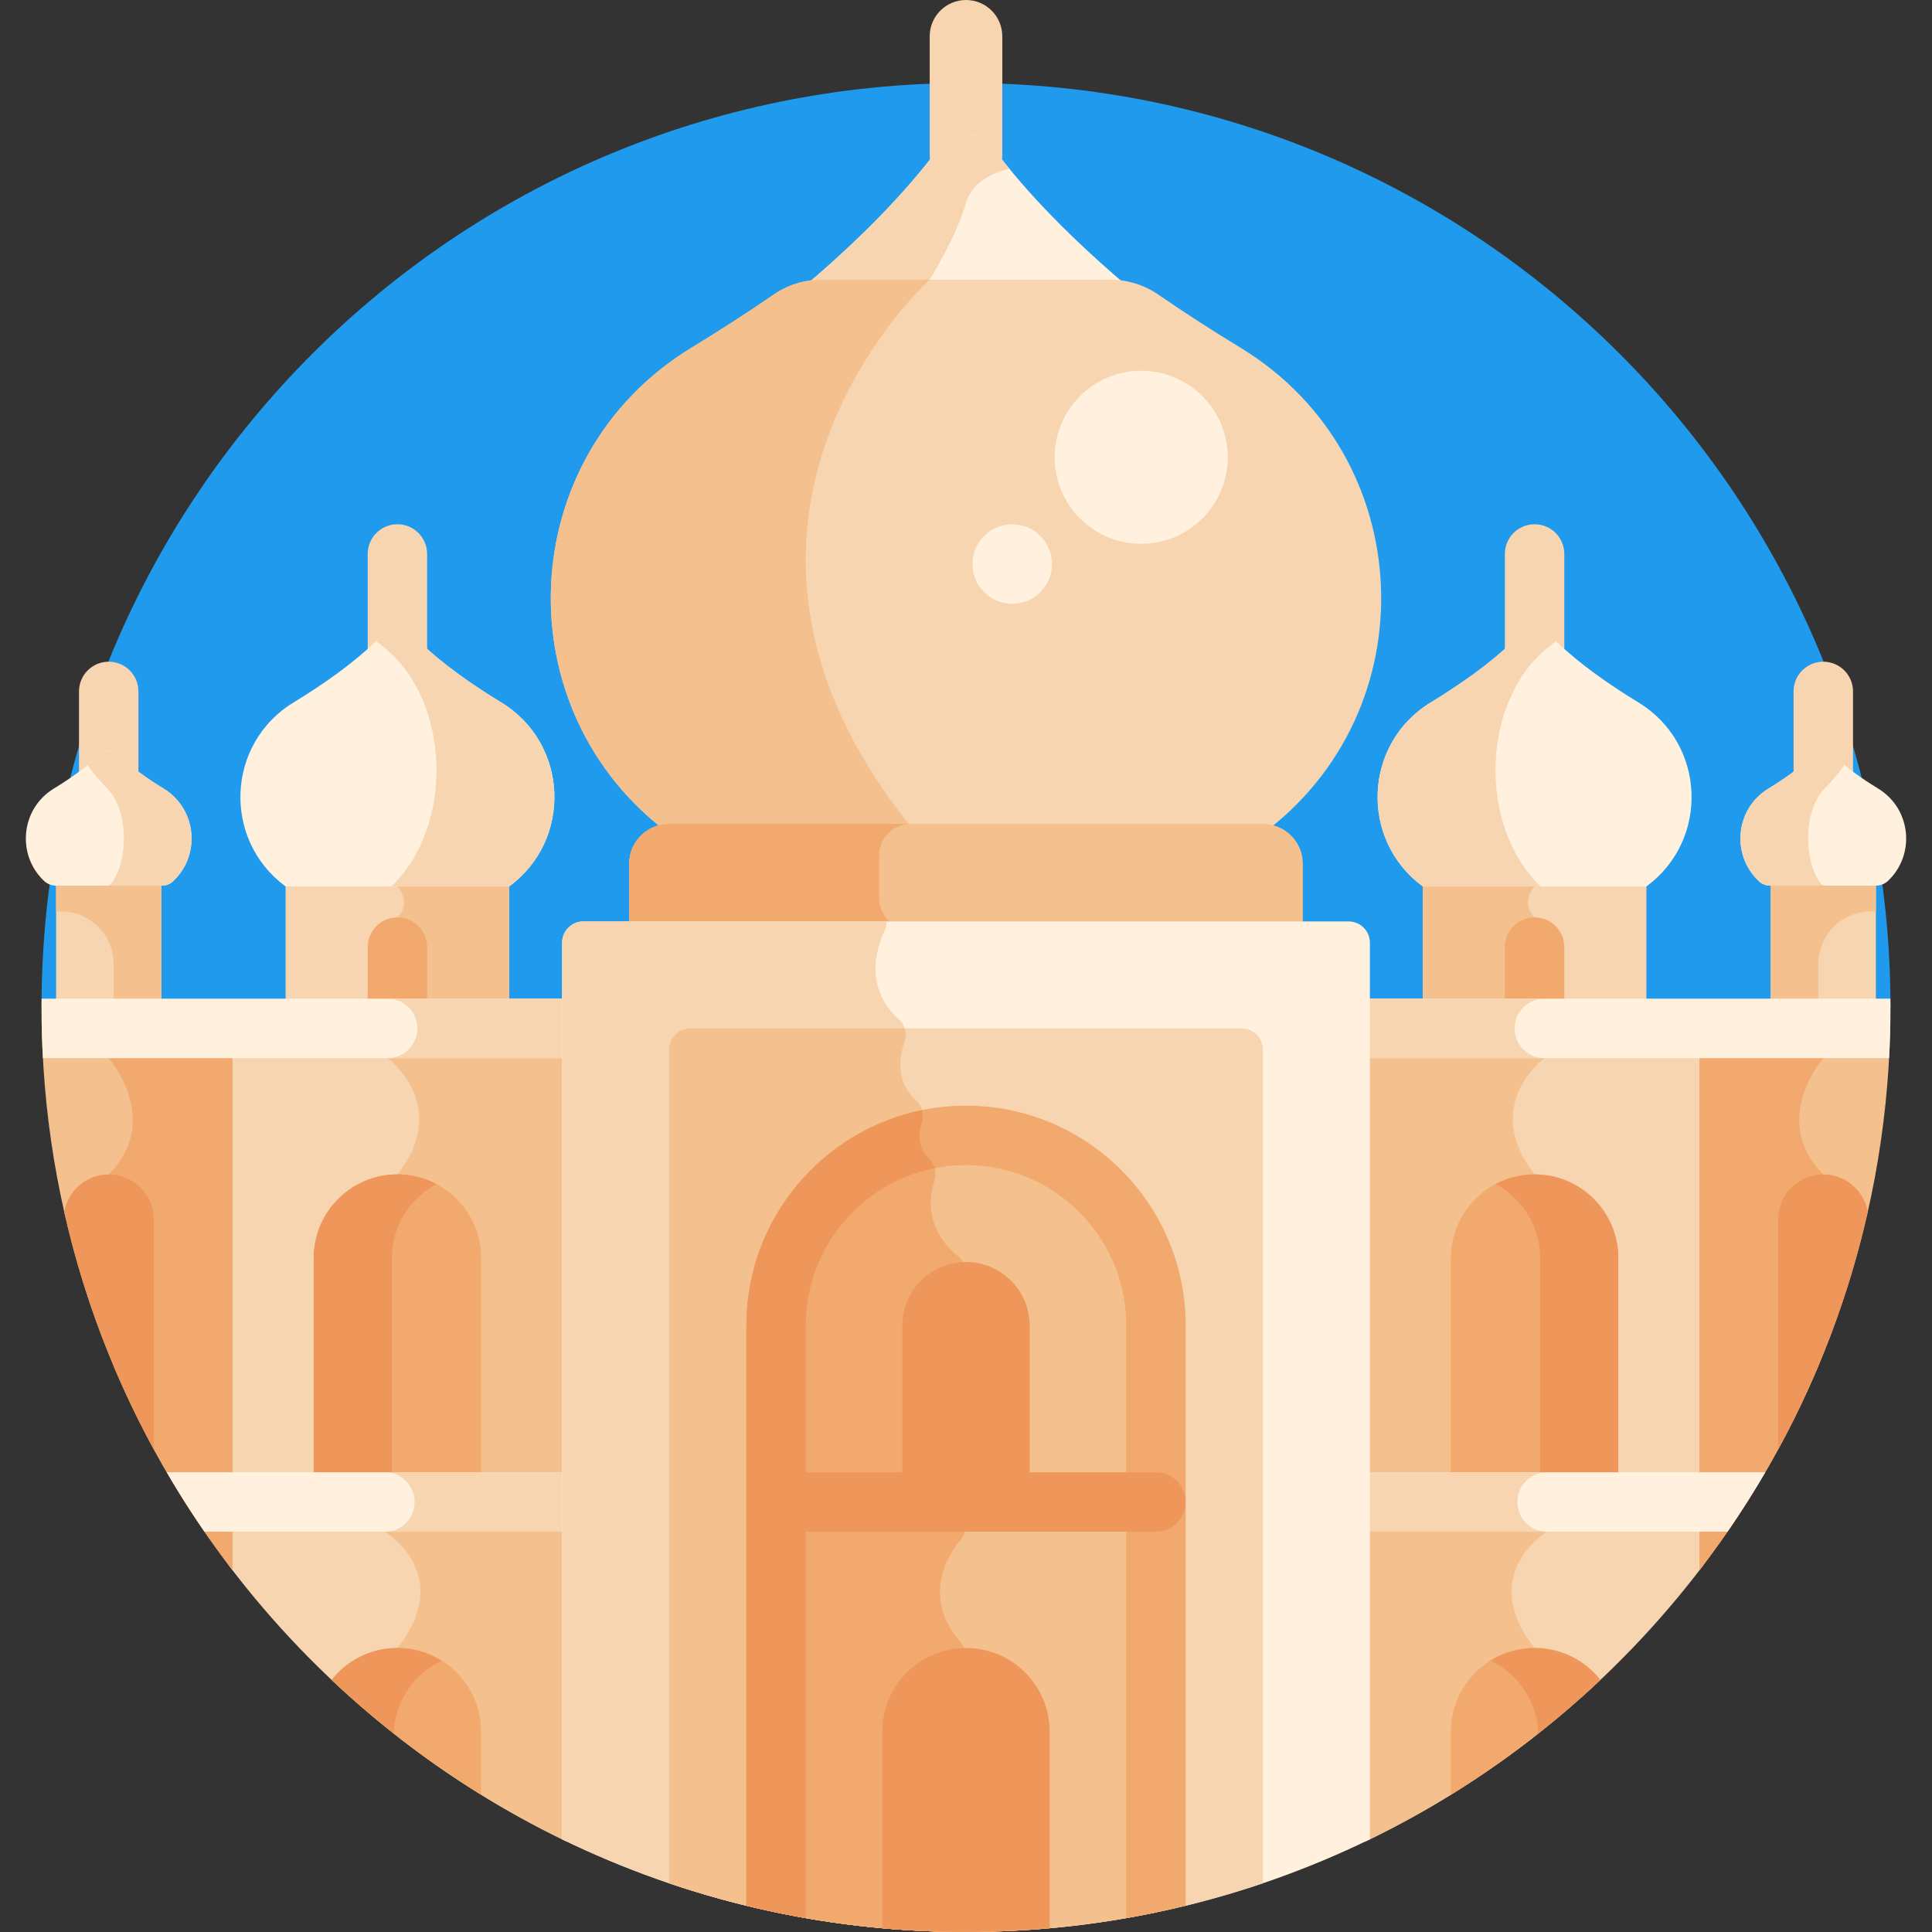 <svg id="Layer_1" enable-background="new 0 0 512 512" height="512" viewBox="0 0 512 512" width="512" xmlns="http://www.w3.org/2000/svg"><rect x="0" y="0" width="512" height="512" fill="#333333" stroke="none"/><g><path d="m256 22.003c-135.309 0-244.999 109.69-244.999 244.999h489.997c.001-135.31-109.689-244.999-244.998-244.999z" fill="#209aed"/><g><g><path d="m105.318 179.879c4.35 0 7.875-3.525 7.875-7.875v-25.2c0-4.35-3.525-7.875-7.875-7.875s-7.875 3.525-7.875 7.875v25.2c0 4.35 3.525 7.875 7.875 7.875z" fill="#f7d5b0"/></g><g><path d="m28.808 216.309c4.35 0 7.875-3.525 7.875-7.875v-25.2c0-4.35-3.525-7.875-7.875-7.875s-7.875 3.525-7.875 7.875v25.2c0 4.35 3.525 7.875 7.875 7.875z" fill="#f7d5b0"/></g><path d="m14.868 233.655h27.88v38.881h-27.88z" fill="#f7d5b0"/><path d="m30.124 266.471v-11.001c0-7.699-6.241-13.94-13.941-13.94-.444 0-.882.026-1.315.066v-7.941h27.88v38.881h-14.028c.89-1.836 1.404-3.888 1.404-6.065z" fill="#f4c08e"/><path d="m75.687 231.706h59.264v40.831h-59.264z" fill="#f7d5b0"/><path d="m105.318 231.706h29.632v40.83h-29.632v-29.415c3.961-3.962 0-8.201 0-8.201z" fill="#f4c08e"/><path d="m150.077 487.978c-35.384-16.992-66.048-42.237-89.517-73.234v-142.208h89.517z" fill="#f7d5b0"/><path d="m150.077 487.978c-15.959-7.664-30.947-17.021-44.758-27.813v-23.433c15.472-19.632-3.315-30.814-3.315-30.814l3.314-94.693c14.389-18.306-2.587-30.814-2.587-30.814l5.577-7.875h41.769z" fill="#f4c08e"/><path d="m11.071 272.536h50.539v143.577c-30.685-39.942-49.342-89.603-50.539-143.577z" fill="#f4c08e"/><path d="m28.809 280.411 23.437-7.875h9.364v143.577c-12.724-16.563-23.373-34.803-31.573-54.323-.313-24.138-1.229-50.565-1.229-50.565 14.343-14.342.001-30.814.001-30.814z" fill="#f2a96d"/><path d="m17.026 321.189c.953-5.653 5.858-9.964 11.782-9.964 6.607 0 11.962 5.356 11.962 11.962v60.952c-10.649-19.526-18.711-40.663-23.744-62.95z" fill="#ef975b"/><path d="m105.318 311.225c12.253 0 22.185 9.932 22.185 22.185v64.633h-44.369v-64.633c0-12.252 9.932-22.185 22.184-22.185z" fill="#f2a96d"/><path d="m105.318 311.225c3.744 0 7.268.931 10.361 2.568-7.031 3.721-11.824 11.108-11.824 19.617v64.633h-20.721v-64.633c0-12.252 9.932-22.185 22.184-22.185z" fill="#ef975b"/><path d="m127.503 458.917v16.705c-14.239-8.789-27.51-18.991-39.618-30.417 4.062-5.157 10.358-8.473 17.433-8.473 12.253 0 22.185 9.932 22.185 22.185z" fill="#f2a96d"/><g><path d="m104.338 459.386c-5.689-4.49-11.188-9.213-16.453-14.181 4.063-5.157 10.358-8.473 17.433-8.473 4.31 0 8.33 1.233 11.734 3.36-7.303 3.444-12.419 10.756-12.714 19.294z" fill="#ef975b"/></g><path d="m14.275 208.973c4.304-2.624 8.451-5.557 11.552-8.597 1.666-1.633 4.296-1.633 5.962 0 3.101 3.04 7.248 5.973 11.553 8.597 8.923 5.44 9.898 17.821 2.411 24.661-.767.701-1.782 1.071-2.821 1.071h-28.001c-1.197 0-2.375-.417-3.246-1.238-7.293-6.872-6.261-19.097 2.59-24.494z" fill="#fff1de"/><path d="m29.878 233.634c4.432-6.84 3.855-19.221-1.427-24.661-1.879-1.935-3.705-4.038-5.271-6.228.943-.78 1.833-1.571 2.648-2.369 1.667-1.633 4.296-1.633 5.962 0 3.101 3.04 7.248 5.973 11.553 8.597 8.923 5.44 9.899 17.821 2.411 24.661-.767.701-1.782 1.071-2.82 1.071h-14.726c.615 0 1.216-.37 1.67-1.071z" fill="#f7d5b0"/><path d="m77.781 186.164c7.919-4.828 15.557-10.208 21.372-15.789 3.46-3.32 8.872-3.32 12.331 0 5.815 5.581 13.453 10.961 21.372 15.789 17.833 10.872 18.913 36.373 2.094 48.756h-29.632-29.631c-16.819-12.383-15.739-37.884 2.094-48.756z" fill="#fff1de"/><path d="m101.611 171.433c-.638-.506-1.27-1.025-1.903-1.54 3.462-2.823 8.496-2.665 11.776.483 5.815 5.581 13.453 10.961 21.372 15.789 17.833 10.872 18.913 36.373 2.094 48.756h-29.632-1.613c16.819-16.125 15.739-49.331-2.094-63.488z" fill="#f7d5b0"/><g><path d="m105.318 274.111c4.35 0 7.875-3.525 7.875-7.875v-15.239c0-4.35-3.525-7.875-7.875-7.875s-7.875 3.525-7.875 7.875v15.239c0 4.35 3.525 7.875 7.875 7.875z" fill="#f2a96d"/></g><path d="m162.152 272.536c0 4.35-3.525 7.875-7.875 7.875h-142.906c-.24-4.44-.37-8.909-.37-13.409 0-.783.022-1.56.03-2.341h143.246c4.349 0 7.875 3.525 7.875 7.875z" fill="#fff1de"/><path d="m110.606 272.536c0-4.35-3.525-7.875-7.875-7.875h51.545c4.35 0 7.875 3.525 7.875 7.875s-3.525 7.875-7.875 7.875h-51.545c4.35 0 7.875-3.526 7.875-7.875z" fill="#f7d5b0"/><path d="m44.18 390.168h109.37c4.35 0 7.875 3.525 7.875 7.875s-3.525 7.875-7.875 7.875h-99.365c-3.526-5.113-6.866-10.365-10.005-15.75z" fill="#fff1de"/><path d="m109.879 398.043c0-4.35-3.525-7.875-7.875-7.875h51.546c4.35 0 7.875 3.525 7.875 7.875s-3.525 7.875-7.875 7.875h-51.546c4.35 0 7.875-3.525 7.875-7.875z" fill="#f7d5b0"/></g><g><path d="m406.682 179.879c-4.35 0-7.875-3.525-7.875-7.875v-25.2c0-4.35 3.525-7.875 7.875-7.875s7.875 3.525 7.875 7.875v25.2c0 4.35-3.525 7.875-7.875 7.875z" fill="#f7d5b0"/></g><g><path d="m483.192 216.309c-4.35 0-7.875-3.525-7.875-7.875v-25.2c0-4.35 3.525-7.875 7.875-7.875s7.875 3.525 7.875 7.875v25.2c0 4.35-3.525 7.875-7.875 7.875z" fill="#f7d5b0"/></g><path d="m469.251 233.655h27.88v38.881h-27.88z" fill="#f7d5b0"/><path d="m481.876 266.471v-11.001c0-7.699 6.241-13.94 13.94-13.94.444 0 .882.026 1.315.066v-7.941h-27.88v38.881h14.029c-.89-1.836-1.404-3.888-1.404-6.065z" fill="#f4c08e"/><path d="m377.049 231.706h59.264v40.831h-59.264z" fill="#f7d5b0"/><path d="m406.682 231.706h-29.632v40.83h29.632v-29.415c-3.961-3.962 0-8.201 0-8.201z" fill="#f4c08e"/><path d="m361.923 487.978c35.384-16.992 66.048-42.237 89.517-73.234v-142.208h-89.517z" fill="#f7d5b0"/><path d="m361.923 487.978c15.959-7.664 30.947-17.021 44.758-27.813v-23.433c-15.472-19.632 3.315-30.814 3.315-30.814l-3.314-94.693c-14.389-18.306 2.587-30.814 2.587-30.814l-5.577-7.875h-41.769z" fill="#f4c08e"/><path d="m500.929 272.536h-50.539v143.577c30.685-39.942 49.342-89.603 50.539-143.577z" fill="#f4c08e"/><path d="m483.191 280.411-23.438-7.875h-9.364v143.577c12.725-16.564 23.373-34.803 31.573-54.324.313-24.138 1.228-50.565 1.228-50.565-14.341-14.341.001-30.813.001-30.813z" fill="#f2a96d"/><path d="m494.974 321.189c-.953-5.653-5.858-9.964-11.782-9.964-6.607 0-11.962 5.356-11.962 11.962v60.952c10.649-19.526 18.711-40.663 23.744-62.95z" fill="#ef975b"/><path d="m406.681 311.225c-12.253 0-22.185 9.932-22.185 22.185v64.633h44.369v-64.633c.001-12.252-9.931-22.185-22.184-22.185z" fill="#f2a96d"/><path d="m406.682 311.225c-3.744 0-7.268.931-10.361 2.568 7.031 3.721 11.824 11.108 11.824 19.617v64.633h20.722v-64.633c-.001-12.252-9.933-22.185-22.185-22.185z" fill="#ef975b"/><path d="m384.497 458.917v16.705c14.239-8.789 27.51-18.991 39.618-30.417-4.062-5.157-10.358-8.473-17.433-8.473-12.253 0-22.185 9.932-22.185 22.185z" fill="#f2a96d"/><g><path d="m407.662 459.386c5.689-4.49 11.188-9.213 16.453-14.181-4.063-5.157-10.358-8.473-17.433-8.473-4.31 0-8.33 1.233-11.734 3.36 7.303 3.444 12.419 10.756 12.714 19.294z" fill="#ef975b"/></g><path d="m497.725 208.973c-4.304-2.624-8.451-5.557-11.552-8.597-1.666-1.633-4.296-1.633-5.962 0-3.101 3.04-7.248 5.973-11.553 8.597-8.923 5.44-9.898 17.821-2.411 24.661.767.701 1.782 1.071 2.821 1.071h28.002c1.197 0 2.375-.417 3.246-1.238 7.292-6.872 6.261-19.097-2.591-24.494z" fill="#fff1de"/><path d="m482.122 233.634c-4.432-6.84-3.855-19.221 1.427-24.661 1.879-1.935 3.705-4.038 5.272-6.228-.943-.78-1.833-1.571-2.647-2.369-1.667-1.633-4.296-1.633-5.962 0-3.101 3.04-7.249 5.973-11.553 8.597-8.923 5.44-9.899 17.821-2.411 24.661.767.701 1.782 1.071 2.82 1.071h14.724c-.615 0-1.216-.37-1.67-1.071z" fill="#f7d5b0"/><path d="m434.219 186.164c-7.919-4.828-15.557-10.208-21.372-15.789-3.46-3.32-8.872-3.32-12.331 0-5.815 5.581-13.453 10.961-21.372 15.789-17.833 10.872-18.913 36.373-2.094 48.756h29.632 29.632c16.818-12.383 15.738-37.884-2.095-48.756z" fill="#fff1de"/><path d="m410.389 171.433c.638-.506 1.27-1.025 1.903-1.54-3.462-2.823-8.496-2.665-11.776.483-5.815 5.581-13.453 10.961-21.372 15.789-17.832 10.872-18.913 36.373-2.094 48.756h29.632 1.613c-16.819-16.125-15.739-49.331 2.094-63.488z" fill="#f7d5b0"/><g><path d="m406.682 274.111c-4.35 0-7.875-3.525-7.875-7.875v-15.239c0-4.35 3.525-7.875 7.875-7.875s7.875 3.525 7.875 7.875v15.239c0 4.35-3.525 7.875-7.875 7.875z" fill="#f2a96d"/></g><path d="m349.848 272.536c0 4.35 3.525 7.875 7.875 7.875h142.906c.24-4.44.37-8.909.37-13.409 0-.783-.022-1.56-.03-2.341h-143.246c-4.349 0-7.875 3.525-7.875 7.875z" fill="#fff1de"/><path d="m401.394 272.536c0-4.35 3.525-7.875 7.875-7.875h-51.545c-4.35 0-7.875 3.525-7.875 7.875s3.525 7.875 7.875 7.875h51.545c-4.35 0-7.875-3.526-7.875-7.875z" fill="#f7d5b0"/><path d="m467.82 390.168h-109.37c-4.35 0-7.875 3.525-7.875 7.875s3.525 7.875 7.875 7.875h99.365c3.526-5.113 6.866-10.365 10.005-15.75z" fill="#fff1de"/><path d="m402.121 398.043c0-4.35 3.525-7.875 7.875-7.875h-51.546c-4.35 0-7.875 3.525-7.875 7.875s3.525 7.875 7.875 7.875h51.546c-4.35 0-7.875-3.525-7.875-7.875z" fill="#f7d5b0"/><g><path d="m256 50.697c-5.314 0-9.62-4.307-9.62-9.62v-31.457c0-5.314 4.307-9.62 9.62-9.62 5.314 0 9.62 4.307 9.62 9.62v31.457c0 5.314-4.306 9.62-9.62 9.62z" fill="#f7d5b0"/></g><path d="m263.129 39.132c-3.536-4.746-10.722-4.746-14.258 0-9.16 12.295-21.219 24.376-34.605 35.816h83.468c-13.386-11.441-25.445-23.521-34.605-35.816z" fill="#fff1de"/><path d="m256 53.781c1.651-5.698 7.364-8.074 11.51-9.059-1.521-1.858-2.988-3.721-4.38-5.59-3.536-4.746-10.722-4.746-14.258 0-9.16 12.295-21.219 24.376-34.605 35.816h31.248c.553-.538.866-.821.866-.821s6.939-11.096 9.619-20.346z" fill="#f7d5b0"/><path d="m328.825 92.199c-7.452-4.543-14.808-9.272-21.888-14.143-3.718-2.558-8.118-3.93-12.631-3.93h-76.612c-4.513 0-8.913 1.371-12.631 3.93-7.079 4.871-14.436 9.6-21.888 14.143-47.16 28.751-50.016 96.19-5.538 128.937h78.363 78.362c44.478-32.748 41.622-100.186-5.537-128.937z" fill="#f7d5b0"/><path d="m242.98 221.136c-.698-.912-1.412-1.833-2.159-2.774-64.5-81.169 5.559-144.236 5.559-144.236h-28.686c-4.513 0-8.914 1.371-12.631 3.93-7.079 4.871-14.436 9.6-21.888 14.143-47.16 28.751-50.016 96.19-5.538 128.937z" fill="#f4c08e"/><path d="m345.263 246.286v-17.416c0-5.779-4.729-10.508-10.508-10.508h-157.51c-5.779 0-10.508 4.729-10.508 10.508v17.416z" fill="#f4c08e"/><path d="m232.987 237.992v-11.337c0-4.581 3.713-8.294 8.293-8.294h-64.036c-5.779 0-10.508 4.729-10.508 10.508v17.416h74.543c-4.579.001-8.292-3.712-8.292-8.293z" fill="#f2a96d"/><path d="m363.035 249.833c0-3.118-2.528-5.647-5.647-5.647h-202.777c-3.118 0-5.647 2.528-5.647 5.647v237.601c32.34 15.732 68.655 24.566 107.036 24.566s74.695-8.834 107.035-24.566z" fill="#fff1de"/><path d="m234.915 244.186h-80.304c-3.119 0-5.646 2.528-5.646 5.647v237.601c32.339 15.732 68.654 24.566 107.035 24.566v-73.095c0-1.359-.518-2.659-1.415-3.681-10.672-12.161-3.097-23.533.143-27.392.828-.986 1.272-2.232 1.272-3.519v-67.083c0-1.65-.734-3.226-2.021-4.259-8.79-7.048-7.797-15.599-6.326-20.241.616-1.945.1-4.064-1.331-5.518-3.21-3.258-2.927-7.031-2.048-9.733.691-2.126.094-4.434-1.566-5.931-5.444-4.91-4.385-11.516-2.996-15.508.714-2.052.211-4.355-1.406-5.808-9.322-8.379-6.102-18.811-3.894-23.526.373-.8.535-1.664.503-2.52z" fill="#f7d5b0"/><path d="m334.685 278.183c0-3.118-2.528-5.647-5.647-5.647h-146.077c-3.118 0-5.647 2.528-5.647 5.647v220.907c24.698 8.37 51.161 12.91 78.686 12.91 27.524 0 53.988-4.54 78.685-12.91z" fill="#f7d5b0"/><path d="m177.314 278.183v220.907c24.697 8.37 51.161 12.91 78.686 12.91v-73.095c0-1.359-.518-2.659-1.415-3.681-10.672-12.161-3.097-23.533.143-27.392.828-.986 1.272-2.232 1.272-3.519v-67.083c0-1.65-.734-3.226-2.021-4.259-8.79-7.048-7.797-15.599-6.326-20.241.616-1.945.1-4.064-1.331-5.518-3.21-3.258-2.927-7.031-2.048-9.733.691-2.126.094-4.434-1.566-5.931-5.444-4.91-4.385-11.516-2.996-15.508.402-1.155.405-2.386.053-3.504h-56.802c-3.12 0-5.649 2.528-5.649 5.647z" fill="#f4c08e"/><path d="m306.335 351.221c0-27.799-22.536-50.335-50.335-50.335s-50.335 22.536-50.335 50.335v155.593c16.247 3.393 33.081 5.186 50.335 5.186s34.088-1.793 50.335-5.186z" fill="#f4c08e"/><path d="m256 438.905c0-1.359-.518-2.659-1.415-3.681-10.672-12.161-3.097-23.533.143-27.392.828-.986 1.272-2.232 1.272-3.519v-67.083c0-1.65-.734-3.226-2.021-4.259-8.79-7.048-7.797-15.599-6.326-20.241.616-1.945.1-4.064-1.331-5.518-1.527-1.551-2.258-3.217-2.516-4.83-21.905 5.452-38.14 25.246-38.14 48.839v155.593c3.946.824 7.928 1.55 11.94 2.182.247.039.495.077.743.116 1.794.277 3.596.535 5.403.773.212.028.424.058.637.086 3.982.514 7.995.931 12.035 1.252.414.033.83.059 1.244.09 1.529.114 3.063.213 4.6.298.598.033 1.197.064 1.796.093 1.426.069 2.856.123 4.288.167.578.018 1.155.04 1.733.054 1.966.045 3.937.075 5.915.075z" fill="#f2a96d"/><path d="m256 293.011c-32.097 0-58.21 26.113-58.21 58.21v153.803c5.189 1.265 10.438 2.372 15.75 3.301v-157.104c0-23.412 19.048-42.46 42.46-42.46s42.46 19.048 42.46 42.46v157.103c5.312-.928 10.562-2.036 15.75-3.301v-153.802c0-32.097-26.113-58.21-58.21-58.21z" fill="#f2a96d"/><g fill="#ef975b"><path d="m197.79 351.221v153.803c5.189 1.265 10.438 2.372 15.75 3.301v-157.104c0-20.568 14.704-37.763 34.15-41.638-.249-.876-.706-1.696-1.37-2.37-3.21-3.258-2.927-7.031-2.048-9.733.356-1.096.364-2.238.067-3.294-26.527 5.415-46.549 28.93-46.549 57.035z"/><path d="m278.185 458.917c0-12.252-9.932-22.185-22.185-22.185-12.252 0-22.185 9.932-22.185 22.185v52.073c7.309.656 14.705 1.01 22.185 1.01s14.876-.354 22.185-1.01z"/><path d="m272.87 398.043v-46.726c0-9.317-7.553-16.871-16.871-16.871s-16.871 7.553-16.871 16.871v46.726z"/></g><g><path d="m306.335 405.918h-100.67c-4.35 0-7.875-3.525-7.875-7.875s3.525-7.875 7.875-7.875h100.669c4.35 0 7.875 3.525 7.875 7.875s-3.525 7.875-7.874 7.875z" fill="#ef975b"/></g><circle cx="302.429" cy="121.188" fill="#fff1de" r="22.929"/><ellipse cx="268.292" cy="149.471" fill="#fff1de" rx="10.542" ry="10.542" transform="matrix(.707 -.707 .707 .707 -27.111 233.49)"/></g></svg>
